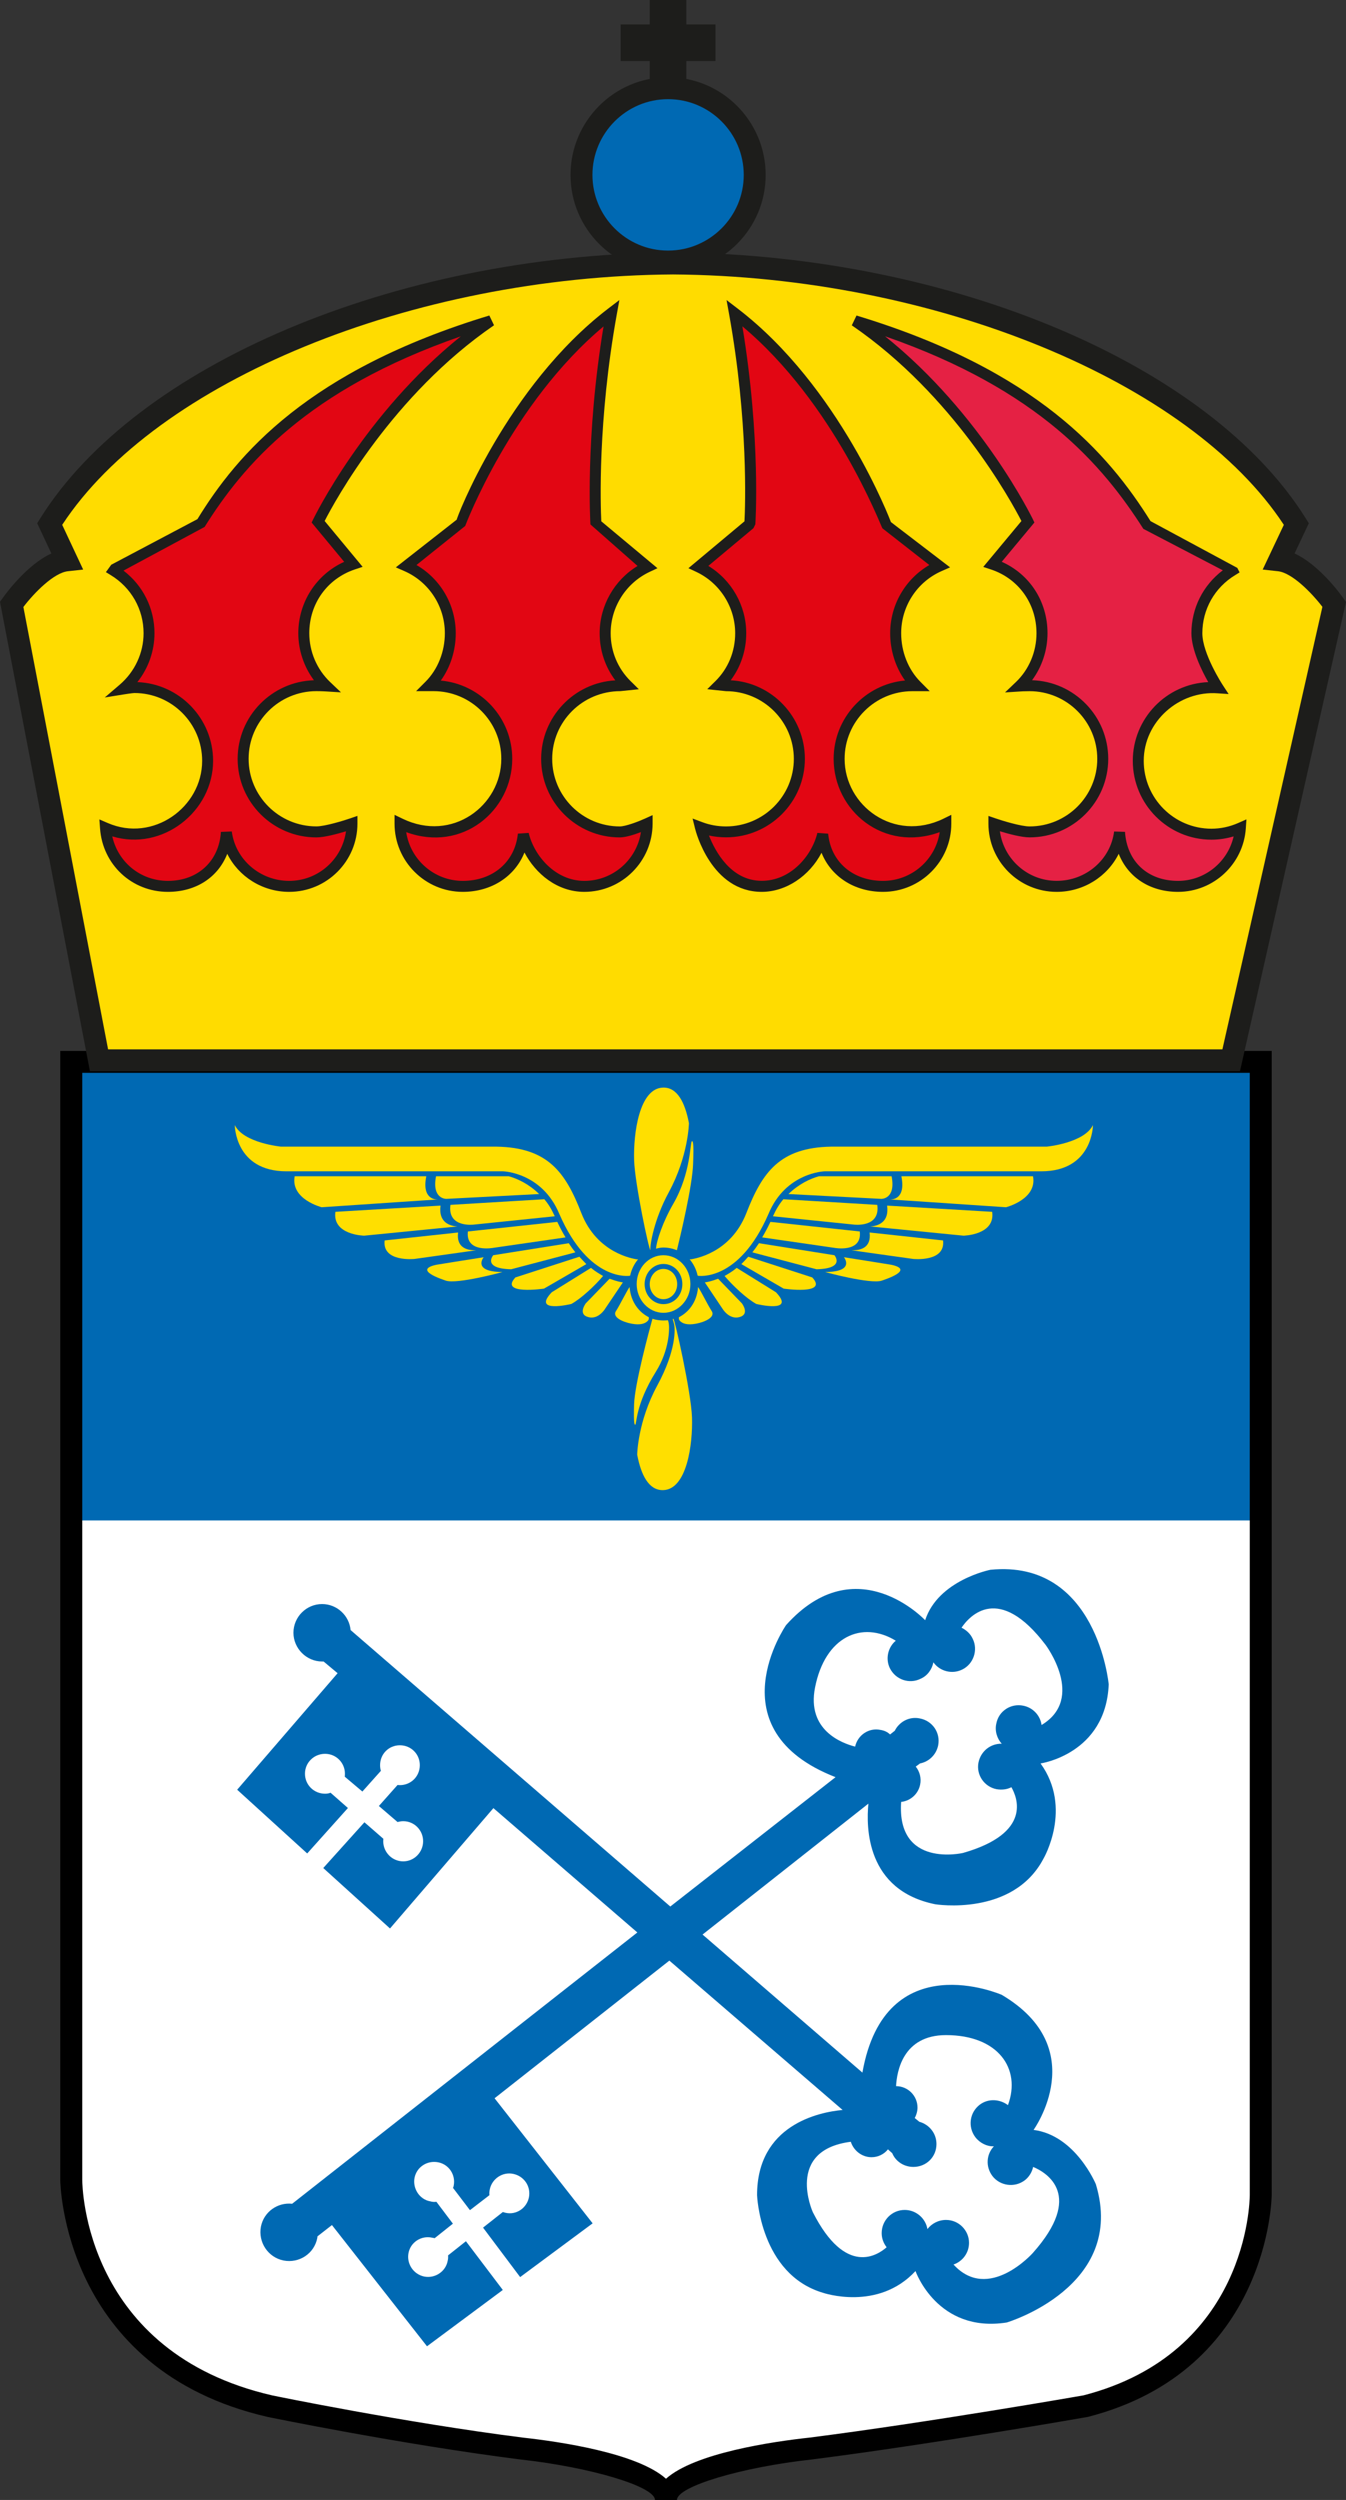 <?xml version="1.0" encoding="utf-8"?>
<!-- Generator: Adobe Illustrator 18.1.0, SVG Export Plug-In . SVG Version: 6.00 Build 0)  -->
<!DOCTYPE svg PUBLIC "-//W3C//DTD SVG 1.1//EN" "http://www.w3.org/Graphics/SVG/1.1/DTD/svg11.dtd">
<svg version="1.1" xmlns="http://www.w3.org/2000/svg" xmlns:xlink="http://www.w3.org/1999/xlink" x="0px" y="0px"
	 width="36.787px" height="68.32px" viewBox="0 0 36.787 68.32" enable-background="new 0 0 36.787 68.32" xml:space="preserve">
<rect x="0" y="0" width="36.787" height="68.32" fill="#333333" stroke="none"/>
<g id="Forsvarsmakten">
</g>
<g id="Ubatsflottiljen">
	<g>
		<g>
			<g>
				<path fill-rule="evenodd" clip-rule="evenodd" fill="#FFFFFF" d="M34.457,59.57V41.55V29.02H1.948V41.55v18.02
					c0,0-0.01,4.941,5.436,6.188c0,0,3.576,0.738,6.863,1.156c0,0,3.955,0.434,3.955,1.406c0-0.973,3.96-1.406,3.96-1.406
					c3.285-0.418,7.504-1.156,7.504-1.156C34.496,64.785,34.457,59.57,34.457,59.57z"/>
			</g>
			<g>
				<rect x="1.948" y="29.02" fill-rule="evenodd" clip-rule="evenodd" fill="#0069B3" width="32.509" height="12.531"/>
			</g>
			<g>
				<path d="M18.501,68.32h-0.6c0-0.368-1.758-0.896-3.688-1.108c-3.266-0.415-6.855-1.153-6.891-1.16
					c-5.62-1.286-5.675-6.431-5.675-6.482V28.72h33.109v31.27c0,0.048-0.058,4.778-5.016,6.058c-0.065,0.013-4.287,0.75-7.541,1.164
					C20.262,67.423,18.501,67.952,18.501,68.32L18.501,68.32z M2.248,29.319v30.25c0.001,0.192,0.065,4.72,5.203,5.896
					c0.029,0.006,3.597,0.739,6.834,1.15c1.019,0.112,3.134,0.423,3.917,1.125c0.784-0.702,2.904-1.014,3.928-1.125
					c3.235-0.412,7.442-1.146,7.484-1.154c4.478-1.156,4.542-5.297,4.543-5.472v-30.67H2.248L2.248,29.319z"/>
			</g>
			<g>
				<g>
					<g>
						<path fill="#FFDF00" d="M18.132,34.303c-0.403,0-0.731,0.349-0.731,0.789c0,0.431,0.328,0.785,0.731,0.785
							c0.403,0,0.737-0.354,0.737-0.785C18.869,34.652,18.535,34.303,18.132,34.303z M18.132,35.64
							c-0.284,0-0.514-0.245-0.514-0.548c0-0.303,0.23-0.55,0.514-0.55c0.29,0,0.517,0.243,0.517,0.55
							C18.649,35.4,18.422,35.64,18.132,35.64z"/>
					</g>
					<g>
						<path fill="#FFDF00" d="M18.132,34.677c-0.206,0-0.374,0.186-0.374,0.416c0,0.228,0.168,0.412,0.374,0.412
							c0.211,0,0.376-0.181,0.376-0.412C18.508,34.86,18.342,34.677,18.132,34.677z"/>
					</g>
				</g>
				<g>
					<g>
						<path fill="#FFDF00" d="M13.904,32.145h-1.987c-0.122,0.63,0.282,0.618,0.282,0.618l2.537-0.132
							C14.452,32.354,14.138,32.209,13.904,32.145z"/>
					</g>
					<g>
						<path fill="#FFDF00" d="M12.311,32.927c-0.089,0.637,0.644,0.539,0.644,0.539l2.207-0.227
							c-0.087-0.192-0.172-0.333-0.285-0.466L12.311,32.927z"/>
					</g>
					<g>
						<path fill="#FFDF00" d="M12.788,33.654c-0.071,0.594,0.698,0.447,0.698,0.447l1.971-0.285
							c-0.081-0.133-0.148-0.261-0.226-0.424L12.788,33.654z"/>
					</g>
					<g>
						<path fill="#FFDF00" d="M13.481,34.303c0,0-0.313,0.365,0.489,0.384l1.755-0.462c-0.061-0.078-0.121-0.159-0.181-0.25
							L13.481,34.303z"/>
					</g>
					<g>
						<path fill="#FFDF00" d="M14.086,34.91c-0.451,0.487,0.782,0.306,0.782,0.306l1.157-0.67c-0.047-0.047-0.142-0.148-0.19-0.202
							L14.086,34.91z"/>
					</g>
					<g>
						<path fill="#FFDF00" d="M15.08,35.315c-0.559,0.588,0.535,0.32,0.535,0.32c0.271-0.148,0.646-0.501,0.868-0.765
							c-0.1-0.056-0.223-0.13-0.331-0.221L15.08,35.315z"/>
					</g>
					<g>
						<path fill="#FFDF00" d="M16.009,35.619c0,0-0.223,0.297,0.065,0.374c0.281,0.081,0.463-0.225,0.463-0.225l0.487-0.723
							c-0.062-0.007-0.155-0.024-0.364-0.099L16.009,35.619z"/>
					</g>
				</g>
				<g>
					<g>
						<path fill="#FFDF00" d="M11.937,32.777c0,0-0.411,0.021-0.289-0.616l0.002-0.016H8.054c-0.118,0.63,0.738,0.847,0.738,0.847
							l3.168-0.213C11.952,32.777,11.937,32.777,11.937,32.777z"/>
					</g>
					<g>
						<path fill="#FFDF00" d="M12.504,33.517c-0.21-0.011-0.527-0.11-0.463-0.57l0,0l-2.874,0.17
							c-0.09,0.636,0.786,0.652,0.786,0.652S12.452,33.522,12.504,33.517z"/>
					</g>
					<g>
						<path fill="#FFDF00" d="M12.978,34.167c-0.223,0-0.506-0.075-0.459-0.48l0-0.005l-2.006,0.217
							c-0.074,0.6,0.816,0.506,0.816,0.506l1.679-0.236C13.006,34.167,12.98,34.167,12.978,34.167z"/>
					</g>
					<g>
						<path fill="#FFDF00" d="M13.219,34.358c-0.336,0.051-1.292,0.206-1.292,0.206c-0.658,0.141,0.177,0.404,0.258,0.434
							c0.313,0.103,1.546-0.234,1.546-0.234c-0.019-0.004-0.073-0.001-0.095-0.004C12.959,34.726,13.19,34.397,13.219,34.358z"/>
					</g>
				</g>
				<g>
					<path fill="#FFDF00" d="M17.394,34.414c-0.072-0.016-1.074-0.153-1.506-1.264c-0.432-1.111-0.911-1.79-2.314-1.814
						c-0.06,0-5.894,0-5.894,0s-1.023-0.098-1.263-0.589c0,0,0,1.263,1.413,1.263h5.922c0,0,1.061,0.029,1.534,1.163
						c0.814,1.878,1.928,1.692,1.928,1.692s0.003-0.002,0.009-0.008c0.036-0.167,0.112-0.319,0.216-0.442
						C17.421,34.416,17.405,34.415,17.394,34.414z"/>
				</g>
				<g>
					<path fill="#FFDF00" d="M17.207,35.172c-0.071,0.095-0.27,0.499-0.367,0.649c-0.125,0.171,0.177,0.308,0.42,0.353
						c0.238,0.045,0.375,0,0.448-0.081c0.024-0.025,0.029-0.061,0.023-0.096C17.479,35.869,17.24,35.599,17.207,35.172z"/>
				</g>
				<g>
					<g>
						<path fill="#FFDF00" d="M22.383,32.145h1.985c0.122,0.63-0.281,0.618-0.281,0.618l-2.538-0.132
							C21.835,32.354,22.148,32.209,22.383,32.145z"/>
					</g>
					<g>
						<path fill="#FFDF00" d="M23.976,32.927c0.089,0.637-0.644,0.539-0.644,0.539l-2.207-0.227
							c0.087-0.192,0.173-0.333,0.285-0.466L23.976,32.927z"/>
					</g>
					<g>
						<path fill="#FFDF00" d="M23.498,33.654c0.071,0.594-0.698,0.447-0.698,0.447l-1.969-0.285
							c0.078-0.133,0.147-0.261,0.225-0.424L23.498,33.654z"/>
					</g>
					<g>
						<path fill="#FFDF00" d="M22.805,34.303c0,0,0.313,0.365-0.488,0.384l-1.755-0.462c0.061-0.078,0.12-0.159,0.181-0.25
							L22.805,34.303z"/>
					</g>
					<g>
						<path fill="#FFDF00" d="M22.199,34.91c0.452,0.487-0.781,0.306-0.781,0.306l-1.156-0.67c0.047-0.047,0.143-0.148,0.188-0.202
							L22.199,34.91z"/>
					</g>
					<g>
						<path fill="#FFDF00" d="M21.207,35.315c0.559,0.588-0.537,0.32-0.537,0.32c-0.269-0.148-0.644-0.501-0.867-0.765
							c0.1-0.056,0.225-0.13,0.331-0.221L21.207,35.315z"/>
					</g>
					<g>
						<path fill="#FFDF00" d="M20.277,35.619c0,0,0.224,0.297-0.064,0.374c-0.283,0.081-0.465-0.225-0.465-0.225l-0.485-0.723
							c0.061-0.007,0.155-0.024,0.364-0.099L20.277,35.619z"/>
					</g>
				</g>
				<g>
					<g>
						<path fill="#FFDF00" d="M24.35,32.777c0,0,0.411,0.021,0.288-0.616l-0.001-0.016h3.596c0.119,0.63-0.738,0.847-0.738,0.847
							l-3.168-0.213C24.335,32.777,24.35,32.777,24.35,32.777z"/>
					</g>
					<g>
						<path fill="#FFDF00" d="M23.781,33.517c0.211-0.011,0.528-0.11,0.464-0.57l0,0l2.872,0.17c0.09,0.636-0.784,0.652-0.784,0.652
							S23.834,33.522,23.781,33.517z"/>
					</g>
					<g>
						<path fill="#FFDF00" d="M23.308,34.167c0.224,0,0.507-0.075,0.459-0.48l0.001-0.005l2.006,0.217
							c0.073,0.6-0.816,0.506-0.816,0.506l-1.68-0.236C23.278,34.167,23.306,34.167,23.308,34.167z"/>
					</g>
					<g>
						<path fill="#FFDF00" d="M23.066,34.358c0.337,0.051,1.292,0.206,1.292,0.206c0.657,0.141-0.177,0.404-0.258,0.434
							c-0.313,0.103-1.546-0.234-1.546-0.234c0.02-0.004,0.07-0.001,0.095-0.004C23.326,34.726,23.094,34.397,23.066,34.358z"/>
					</g>
				</g>
				<g>
					<path fill="#FFDF00" d="M18.892,34.414c0.073-0.016,1.075-0.153,1.507-1.264c0.433-1.111,0.91-1.79,2.315-1.814
						c0.059,0,5.893,0,5.893,0s1.022-0.098,1.264-0.589c0,0,0,1.263-1.412,1.263h-5.923c0,0-1.062,0.029-1.532,1.163
						c-0.816,1.878-1.929,1.692-1.929,1.692s-0.004-0.002-0.009-0.008c-0.037-0.167-0.113-0.319-0.217-0.442
						C18.865,34.416,18.88,34.415,18.892,34.414z"/>
				</g>
				<g>
					<path fill="#FFDF00" d="M19.079,35.172c0.071,0.095,0.269,0.499,0.367,0.649c0.123,0.171-0.178,0.308-0.42,0.353
						c-0.238,0.045-0.375,0-0.448-0.081c-0.024-0.025-0.029-0.061-0.023-0.096C18.808,35.869,19.046,35.599,19.079,35.172z"/>
				</g>
				<g>
					<path fill="#FFDF00" d="M18.5,34.167c0.09-0.366,0.427-1.773,0.443-2.364c0.004-0.159,0.029-0.624-0.029-0.618
						c-0.06,0.005-0.015,0.851-0.515,1.717c-0.284,0.492-0.456,1.007-0.469,1.224c0.067-0.024,0.155-0.033,0.201-0.033
						C18.261,34.093,18.386,34.12,18.5,34.167z"/>
				</g>
				<g>
					<path fill="#FFDF00" d="M18.28,32.58c0.536-0.989,0.549-1.886,0.549-1.886l-0.004-0.021c-0.103-0.53-0.309-0.962-0.703-0.951
						c-0.649,0.016-0.814,1.246-0.791,1.987c0.02,0.639,0.409,2.474,0.445,2.453C17.76,34.037,17.869,33.336,18.28,32.58z"/>
				</g>
				<g>
					<path fill="#FFDF00" d="M17.832,36.04c-0.081,0.291-0.486,1.783-0.502,2.338c-0.004,0.145-0.017,0.562,0.029,0.558
						c0.046-0.003,0-0.54,0.566-1.448c0.378-0.604,0.367-1.181,0.358-1.272c-0.008-0.09-0.018-0.102-0.027-0.135
						c-0.032,0.003-0.099,0.006-0.132,0.006C18.022,36.085,17.924,36.07,17.832,36.04z"/>
				</g>
				<g>
					<path fill="#FFDF00" d="M18.404,36.04c-0.036,0,0,0.054,0.021,0.152c0.022,0.102,0.075,0.684-0.462,1.673
						c-0.536,0.988-0.548,1.886-0.548,1.886l0.003,0.02c0.103,0.53,0.309,0.961,0.705,0.952c0.648-0.016,0.813-1.245,0.79-1.985
						C18.891,38.048,18.439,36.039,18.404,36.04z"/>
				</g>
			</g>
			<g>
				<g>
					<g>
						<polygon fill="#1D1D1B" points="18.758,2.818 17.758,2.818 17.758,0 18.758,0 18.758,2.818 						"/>
					</g>
					<g>
						<polygon fill="#1D1D1B" points="19.555,1.668 16.963,1.668 16.963,0.668 19.555,0.668 19.555,1.668 						"/>
					</g>
				</g>
				<g>
					<path fill="#0069B3" d="M15.893,4.781c0-1.309,1.061-2.371,2.365-2.371c1.308,0,2.369,1.062,2.369,2.371
						s-1.061,2.367-2.369,2.367C16.954,7.148,15.893,6.09,15.893,4.781L15.893,4.781z"/>
					<path fill="#1D1D1B" d="M18.258,7.448c-1.47,0-2.665-1.196-2.665-2.667c0-1.473,1.195-2.671,2.665-2.671
						c1.471,0,2.668,1.198,2.668,2.671C20.927,6.252,19.729,7.448,18.258,7.448L18.258,7.448z M18.258,2.71
						c-1.139,0-2.066,0.929-2.066,2.071c0,1.14,0.927,2.067,2.066,2.067c1.141,0,2.069-0.928,2.069-2.067
						C20.327,3.639,19.399,2.71,18.258,2.71L18.258,2.71z"/>
				</g>
			</g>
			<g>
				<g>
					<path fill-rule="evenodd" clip-rule="evenodd" fill="#FFDC00" d="M36.465,16.516l-2.816,12.461H18.325h-0.291H2.706
						L0.319,16.516c0,0,0.793-1.125,1.504-1.203L1.358,14.32c2.617-4.184,9.775-7.07,17.035-7.121c-0.047,0-0.098,0-0.144,0h0.287
						c-0.049,0-0.096,0-0.143,0c7.255,0.051,14.419,2.937,17.037,7.121l-0.469,0.992C35.67,15.391,36.465,16.516,36.465,16.516z"/>
					<path fill="#1D1D1B" d="M33.889,29.276H2.458L0,16.447l0.074-0.104c0.075-0.106,0.658-0.911,1.33-1.217L1.017,14.3l0.086-0.139
						C3.729,9.965,10.765,6.99,18.249,6.9V6.899L18.536,6.9c7.485,0.089,14.523,3.064,17.148,7.261l0.087,0.139l-0.39,0.826
						c0.671,0.306,1.254,1.11,1.329,1.216l0.077,0.109L33.889,29.276L33.889,29.276z M2.954,28.677h30.455l2.733-12.093
						c-0.301-0.392-0.832-0.931-1.214-0.973l-0.418-0.046l0.578-1.222c-2.573-3.924-9.552-6.793-16.695-6.843
						C11.251,7.549,4.272,10.418,1.7,14.343l0.573,1.222l-0.417,0.046c-0.384,0.042-0.918,0.585-1.217,0.977L2.954,28.677
						L2.954,28.677z"/>
				</g>
				<g>
					<path fill-rule="evenodd" clip-rule="evenodd" fill="#E52144" d="M31.109,20.793c0-1.102,0.898-2.004,2-2.004
						c0.061,0,0.121,0.004,0.18,0.008c0,0-0.578-0.883-0.578-1.492c0-0.731,0.389-1.363,0.973-1.719l-0.01-0.02l-2.355-1.246
						c-1.371-2.191-3.478-4.199-7.953-5.555c3.125,2.137,4.729,5.492,4.729,5.492l-0.965,1.16c0.799,0.266,1.35,1,1.35,1.887
						c0,0.566-0.232,1.082-0.609,1.441c0,0,0.123-0.008,0.27-0.008c1.108,0,2,0.891,2,2c0,1.105-0.892,1.996-2,1.996
						c-0.314,0-0.975-0.227-0.975-0.227c0,0.949,0.77,1.715,1.715,1.715c0.875,0,1.613-0.637,1.719-1.48
						c0.057,0.883,0.693,1.48,1.6,1.48c0.906,0,1.643-0.699,1.703-1.594c-0.24,0.105-0.508,0.168-0.791,0.168
						C32.008,22.797,31.109,21.898,31.109,20.793z"/>
					<path fill="#1D1D1B" d="M32.197,24.373c-0.771,0-1.37-0.4-1.622-1.04c-0.307,0.62-0.957,1.04-1.696,1.04
						c-1.028,0-1.865-0.836-1.865-1.865v-0.21l0.199,0.068c0.177,0.061,0.688,0.219,0.926,0.219c1.021,0,1.85-0.828,1.85-1.846
						c0-1.02-0.829-1.85-1.85-1.85c-0.141,0-0.258,0.007-0.26,0.008l-0.411,0.026l0.298-0.284c0.357-0.341,0.562-0.827,0.562-1.333
						c0-0.808-0.489-1.493-1.246-1.744l-0.209-0.069l1.043-1.254c-0.274-0.534-1.856-3.448-4.636-5.348l0.129-0.268
						c4.944,1.498,6.892,3.79,8.036,5.619l2.372,1.278l0.062,0.123l-0.118,0.072c-0.565,0.343-0.9,0.938-0.9,1.591
						c0,0.558,0.548,1.401,0.554,1.41l0.164,0.251l-0.3-0.02c-1.049-0.078-2.02,0.766-2.02,1.846c0,1.023,0.829,1.854,1.85,1.854
						c0.25,0,0.496-0.052,0.73-0.155l0.227-0.1l-0.017,0.247C33.984,23.611,33.17,24.373,32.197,24.373L32.197,24.373z
						 M30.449,22.724l0.298,0.009c0.053,0.814,0.622,1.34,1.45,1.34c0.734,0,1.361-0.518,1.519-1.216
						c-0.197,0.059-0.4,0.09-0.606,0.09c-1.185,0-2.15-0.966-2.15-2.154c0-1.158,0.917-2.105,2.062-2.152
						c-0.179-0.316-0.46-0.886-0.46-1.336c0-0.683,0.317-1.311,0.858-1.72l-2.171-1.132c-1.101-1.724-2.845-3.799-7.059-5.263
						c2.642,2.119,4.024,4.972,4.04,5.003l0.041,0.086l-0.893,1.074c0.767,0.341,1.251,1.085,1.251,1.951
						c0,0.467-0.151,0.919-0.422,1.285c1.154,0.036,2.082,0.986,2.082,2.149c0,1.184-0.965,2.146-2.15,2.146
						c-0.221,0-0.581-0.097-0.811-0.167c0.103,0.764,0.759,1.355,1.551,1.355C29.678,24.073,30.352,23.493,30.449,22.724
						L30.449,22.724z"/>
				</g>
				<g>
					<path fill-rule="evenodd" clip-rule="evenodd" fill="#E20613" d="M9.655,15.418l-0.961-1.16c0,0,1.604-3.355,4.723-5.492
						c-4.473,1.355-6.58,3.363-7.951,5.555L3.11,15.566l-0.012,0.02c0.586,0.355,0.975,0.988,0.975,1.719
						c0,0.609-0.273,1.152-0.707,1.523c0,0,0.248-0.039,0.307-0.039c1.104,0,2.002,0.902,2.002,2.004
						c0,1.106-0.898,2.004-2.002,2.004c-0.283,0-0.545-0.062-0.789-0.168c0.064,0.895,0.797,1.594,1.705,1.594
						c0.904,0,1.545-0.598,1.598-1.48c0.109,0.844,0.848,1.48,1.717,1.48c0.947,0,1.717-0.766,1.717-1.715
						c0,0-0.662,0.227-0.973,0.227c-1.105,0-2.002-0.891-2.002-1.996c0-1.109,0.897-2,2.002-2c0.145,0,0.271,0.008,0.271,0.008
						c-0.377-0.359-0.615-0.875-0.615-1.441C8.303,16.418,8.86,15.684,9.655,15.418z"/>
					<path fill="#1D1D1B" d="M7.903,24.373c-0.735,0-1.384-0.42-1.692-1.039c-0.251,0.639-0.849,1.039-1.623,1.039
						c-0.986,0-1.784-0.745-1.854-1.733l-0.018-0.247l0.227,0.098c1.238,0.538,2.582-0.427,2.582-1.698
						c0-1.022-0.831-1.854-1.852-1.854c-0.056,0.001-0.283,0.037-0.283,0.037l-0.527,0.085l0.406-0.347
						c0.416-0.356,0.655-0.87,0.655-1.41c0-0.653-0.337-1.248-0.902-1.59l-0.128-0.078l0.147-0.203l2.355-1.246
						c1.087-1.776,3.035-4.067,7.978-5.565l0.128,0.267c-2.774,1.901-4.356,4.815-4.629,5.349l1.038,1.253L9.702,15.56
						c-0.759,0.254-1.249,0.938-1.249,1.745c0,0.502,0.207,0.988,0.569,1.333l0.297,0.283l-0.41-0.025
						c-0.001,0-0.123-0.008-0.262-0.008c-1.021,0-1.852,0.83-1.852,1.85c0,1.018,0.831,1.846,1.852,1.846
						c0.234,0,0.747-0.158,0.924-0.219l0.198-0.068v0.21C9.77,23.536,8.932,24.373,7.903,24.373L7.903,24.373z M6.335,22.723
						c0.1,0.769,0.774,1.35,1.568,1.35c0.793,0,1.45-0.591,1.553-1.355c-0.229,0.069-0.59,0.167-0.809,0.167
						c-1.187,0-2.152-0.962-2.152-2.146c0-1.163,0.929-2.113,2.085-2.149c-0.274-0.368-0.427-0.82-0.427-1.285
						c0-0.85,0.496-1.609,1.254-1.951l-0.89-1.074l0.042-0.086c0.015-0.031,1.398-2.884,4.036-5.003
						C8.38,10.653,6.64,12.726,5.592,14.4l-2.217,1.194c0.535,0.409,0.847,1.033,0.847,1.711c0,0.488-0.167,0.957-0.468,1.336
						c1.148,0.043,2.07,0.992,2.07,2.152c0,1.39-1.391,2.479-2.756,2.063c0.158,0.708,0.775,1.217,1.521,1.217
						c0.818,0,1.4-0.539,1.448-1.339L6.335,22.723L6.335,22.723z"/>
				</g>
				<g>
					<path fill-rule="evenodd" clip-rule="evenodd" fill="#E20613" d="M17.692,15.492l-1.404-1.172c0,0-0.166-2.492,0.424-5.766
						c-2.785,2.133-4.137,5.766-4.137,5.766l-1.467,1.149c0.707,0.309,1.199,1.016,1.199,1.836c0,0.555-0.211,1.07-0.574,1.434
						c0.041,0,0.076,0,0.115,0c1.107,0,2.002,0.891,2.002,2c0,1.105-0.895,1.996-2.002,1.996c-0.312,0-0.648-0.098-0.914-0.227
						c0,0.949,0.77,1.715,1.715,1.715c0.891,0,1.568-0.574,1.654-1.426l0,0c0.18,0.75,0.854,1.426,1.666,1.426
						c0.945,0,1.715-0.766,1.715-1.715c0,0-0.498,0.227-0.746,0.227c-1.104,0-1.998-0.891-1.998-1.996c0-1.109,0.894-2,1.998-2
						l0.189-0.02c-0.363-0.359-0.588-0.859-0.588-1.414C16.54,16.504,17.008,15.812,17.692,15.492z"/>
					<path fill="#1D1D1B" d="M15.969,24.373c-0.742,0-1.332-0.497-1.635-1.075c-0.261,0.651-0.898,1.075-1.686,1.075
						c-1.028,0-1.865-0.836-1.865-1.865v-0.24L11,22.373c1.356,0.658,2.701-0.355,2.701-1.635c0-1.02-0.831-1.85-1.852-1.85h-0.477
						l0.256-0.256c0.337-0.337,0.53-0.821,0.53-1.328c0-0.738-0.436-1.404-1.109-1.698l-0.231-0.101l1.665-1.304l0,0
						c-0.023,0,1.362-3.641,4.138-5.767L16.928,8.2l-0.069,0.381c-0.528,2.931-0.445,5.258-0.425,5.666l1.535,1.281l-0.213,0.1
						c-0.647,0.304-1.066,0.961-1.066,1.677c0,0.497,0.193,0.961,0.544,1.308l0.226,0.223l-0.505,0.052
						c-1.034,0-1.863,0.831-1.863,1.851c0,1.018,0.829,1.846,1.848,1.846c0.157,0,0.503-0.131,0.684-0.213l0.212-0.096v0.233
						C17.834,23.536,16.998,24.373,15.969,24.373L15.969,24.373z M14.449,22.762c0.152,0.636,0.737,1.311,1.52,1.311
						c0.784,0,1.436-0.58,1.548-1.333c-0.177,0.067-0.416,0.145-0.579,0.145c-1.185,0-2.148-0.962-2.148-2.146
						c0-1.145,0.899-2.084,2.027-2.146c-0.278-0.368-0.428-0.815-0.428-1.287c0-0.754,0.4-1.453,1.036-1.839l-1.288-1.135
						c-0.001-0.024-0.147-2.348,0.358-5.411c-2.513,2.104-3.768,5.418-3.781,5.453l-1.332,1.067
						c0.659,0.381,1.074,1.089,1.074,1.865c0,0.472-0.146,0.928-0.409,1.293C13.142,18.699,14,19.62,14,20.738
						c0,1.416-1.364,2.566-2.898,2.003c0.113,0.753,0.764,1.332,1.547,1.332c0.822,0,1.427-0.519,1.505-1.291L14.449,22.762
						L14.449,22.762z"/>
				</g>
				<g>
					<path fill-rule="evenodd" clip-rule="evenodd" fill="#E20613" d="M22.934,20.738c0-1.109,0.892-2,2-2c0.039,0,0.076,0,0.115,0
						c-0.361-0.363-0.57-0.879-0.57-1.434c0-0.82,0.494-1.527,1.197-1.836l-1.467-1.149c0,0-1.352-3.633-4.135-5.766
						c0.59,3.274,0.42,5.766,0.42,5.766l-1.402,1.172c0.683,0.32,1.152,1.012,1.152,1.813c0,0.555-0.221,1.055-0.584,1.414
						l0.184,0.02c1.107,0,2.004,0.891,2.004,2c0,1.105-0.896,1.996-2.004,1.996c-0.248,0-0.482-0.043-0.701-0.125
						c0,0,0.398,1.613,1.675,1.613c0.807,0,1.486-0.676,1.666-1.426l0,0c0.08,0.852,0.76,1.426,1.649,1.426
						c0.947,0,1.717-0.766,1.717-1.715c-0.266,0.129-0.602,0.227-0.916,0.227C23.826,22.734,22.934,21.844,22.934,20.738z"/>
					<path fill="#1D1D1B" d="M24.133,24.373c-0.786,0-1.421-0.42-1.68-1.068c-0.33,0.633-0.968,1.068-1.635,1.068
						c-1.379,0-1.804-1.657-1.821-1.727l-0.068-0.277l0.267,0.1c0.203,0.077,0.421,0.116,0.647,0.116
						c1.022,0,1.853-0.828,1.853-1.846c0-1.02-0.831-1.85-1.853-1.85l-0.514-0.054l0.225-0.222c0.348-0.344,0.539-0.809,0.539-1.308
						c0-0.715-0.418-1.373-1.065-1.677l-0.213-0.1l1.532-1.281c0.021-0.408,0.107-2.735-0.421-5.666L19.857,8.2l0.308,0.236
						c2.786,2.134,4.171,5.796,4.185,5.832l1.616,1.237l-0.229,0.101c-0.673,0.295-1.107,0.962-1.107,1.699
						c0,0.507,0.191,0.991,0.526,1.328l0.254,0.256h-0.476c-1.021,0-1.85,0.83-1.85,1.85c0,1.281,1.35,2.29,2.7,1.635L26,22.268
						v0.24C26,23.536,25.162,24.373,24.133,24.373L24.133,24.373z M22.339,22.762l0.295,0.021c0.072,0.771,0.675,1.29,1.499,1.29
						c0.784,0,1.437-0.579,1.55-1.332c-1.534,0.559-2.899-0.586-2.899-2.003c0-1.118,0.858-2.04,1.951-2.141
						c-0.261-0.365-0.406-0.821-0.406-1.293c0-0.773,0.413-1.481,1.07-1.863l-1.282-1.003c-0.059-0.098-1.315-3.414-3.827-5.519
						c0.506,3.063,0.357,5.387,0.354,5.411l-0.053,0.105l-1.232,1.03c0.636,0.386,1.036,1.085,1.036,1.839
						c0,0.474-0.149,0.921-0.425,1.287c1.122,0.057,2.028,0.998,2.028,2.146c0,1.184-0.967,2.146-2.154,2.146
						c-0.159,0-0.315-0.017-0.468-0.05c0.169,0.43,0.599,1.238,1.442,1.238C21.601,24.073,22.186,23.397,22.339,22.762
						L22.339,22.762z"/>
				</g>
			</g>
		</g>
		<g>
			<path fill="#0069B3" d="M28.248,58.207c0,0,1.604-2.227-0.869-3.691c0,0-3.186-1.398-3.809,2.125l-4.369-3.773l4.533-3.578
				c-0.064,0.652-0.059,2.367,1.824,2.75c0,0,2.127,0.348,2.963-1.25c0,0,0.803-1.375-0.082-2.598c0,0,1.783-0.254,1.863-2.16
				c0,0-0.315-3.422-3.232-3.133c0,0-1.428,0.281-1.785,1.379c0,0-1.881-2.008-3.801,0.133c0,0-1.98,2.859,1.352,4.156l-4.516,3.535
				l-8.738-7.555c-0.035-0.391-0.369-0.711-0.779-0.711c-0.43,0-0.783,0.352-0.783,0.785c0,0.426,0.354,0.785,0.783,0.785
				c0.016,0,0.029,0,0.041,0l0.383,0.32L6.482,48.91l1.914,1.742l1.113-1.242l-0.475-0.418c-0.045,0.02-0.098,0.027-0.15,0.027
				c-0.305,0-0.549-0.242-0.549-0.547c0-0.301,0.244-0.543,0.549-0.543c0.301,0,0.543,0.242,0.543,0.543
				c0,0.031-0.002,0.059-0.004,0.082l0.481,0.406l0.506-0.566c-0.016-0.047-0.022-0.105-0.022-0.156c0-0.305,0.24-0.543,0.541-0.543
				c0.301,0,0.545,0.238,0.545,0.543c0,0.309-0.244,0.547-0.545,0.547c-0.024,0-0.043-0.004-0.064-0.004l-0.51,0.574l0.51,0.438
				c0.047-0.012,0.098-0.023,0.156-0.023c0.301,0,0.543,0.246,0.543,0.547c0,0.301-0.242,0.551-0.543,0.551
				c-0.305,0-0.547-0.25-0.547-0.551c0-0.019,0.002-0.043,0.004-0.066L9.96,49.8l-1.125,1.25l1.824,1.652l2.826-3.289l3.934,3.398
				l-9.434,7.414c-0.398-0.043-0.773,0.219-0.854,0.625c-0.08,0.426,0.193,0.84,0.619,0.926c0.426,0.082,0.84-0.188,0.922-0.617
				c0.002-0.016,0.002-0.02,0.004-0.043l0.396-0.309l2.598,3.313l2.072-1.539l-1.008-1.332l-0.488,0.387
				c0.004,0.047,0.002,0.102-0.012,0.156c-0.055,0.285-0.344,0.48-0.639,0.422c-0.293-0.059-0.488-0.348-0.43-0.645
				c0.057-0.293,0.346-0.48,0.639-0.418c0.029,0.004,0.051,0.008,0.074,0.016l0.5-0.398l-0.451-0.598
				c-0.059,0.008-0.113,0.004-0.166-0.012c-0.299-0.051-0.486-0.355-0.432-0.641c0.059-0.301,0.35-0.484,0.646-0.426
				c0.291,0.055,0.482,0.34,0.426,0.633c-0.004,0.027-0.008,0.043-0.02,0.066l0.463,0.609l0.533-0.41
				c-0.006-0.043-0.002-0.109,0.01-0.16c0.057-0.285,0.346-0.484,0.639-0.422c0.299,0.062,0.488,0.344,0.43,0.641
				c-0.059,0.293-0.344,0.492-0.643,0.422c-0.023-0.004-0.047-0.016-0.07-0.02l-0.541,0.426l1.014,1.352l1.981-1.469l-2.68-3.418
				l4.777-3.762l4.735,4.082c-0.654,0.059-2.338,0.41-2.338,2.328c0,0,0.078,2.156,1.801,2.668c0,0,1.5,0.516,2.529-0.594
				c0,0,0.596,1.703,2.494,1.406c0,0,3.281-0.977,2.436-3.777C29.953,59.695,29.398,58.355,28.248,58.207z"/>
		</g>
		<g>
			<path fill="#FFFFFF" d="M28.228,61.57c0,0-1.211,1.363-2.168,0.316c0.248-0.086,0.424-0.316,0.424-0.594
				c0-0.34-0.281-0.625-0.627-0.625c-0.213,0-0.396,0.102-0.51,0.25c-0.049-0.293-0.309-0.523-0.621-0.523
				c-0.346,0-0.629,0.281-0.629,0.633c0,0.148,0.051,0.277,0.135,0.387c-0.24,0.211-1.117,0.813-2.016-0.957
				c0,0-0.773-1.695,1.037-1.926c0.076,0.238,0.299,0.422,0.566,0.422c0.18,0,0.344-0.082,0.449-0.215l0.117,0.105
				c0.092,0.223,0.318,0.375,0.578,0.375c0.352,0,0.631-0.27,0.631-0.625c0-0.297-0.201-0.535-0.469-0.609l-0.125-0.102
				c0.047-0.086,0.076-0.191,0.076-0.285c0-0.324-0.264-0.586-0.586-0.586c0.021-0.395,0.182-1.395,1.365-1.395
				c1.42,0,2.061,0.91,1.693,1.914c-0.223-0.168-0.539-0.188-0.771-0.012c-0.277,0.211-0.332,0.605-0.121,0.887
				c0.123,0.16,0.318,0.258,0.508,0.25c-0.207,0.215-0.232,0.555-0.043,0.809c0.207,0.273,0.604,0.328,0.879,0.125
				c0.127-0.094,0.205-0.23,0.236-0.371C28.619,59.378,29.629,59.996,28.228,61.57z"/>
		</g>
		<g>
			<path fill="#FFFFFF" d="M28.578,44.953c0,0,1.098,1.461-0.111,2.188c-0.037-0.258-0.23-0.473-0.5-0.527
				c-0.34-0.07-0.674,0.145-0.738,0.492c-0.045,0.199,0.022,0.41,0.15,0.547c-0.297-0.008-0.572,0.195-0.637,0.516
				c-0.064,0.332,0.154,0.66,0.496,0.727c0.143,0.023,0.285,0.008,0.404-0.055c0.156,0.273,0.576,1.254-1.322,1.797
				c0,0-1.818,0.426-1.691-1.395c0.25-0.027,0.465-0.211,0.518-0.469c0.039-0.18-0.012-0.363-0.119-0.496l0.117-0.086
				c0.24-0.047,0.443-0.234,0.496-0.496c0.066-0.344-0.156-0.668-0.5-0.734c-0.285-0.062-0.565,0.09-0.686,0.336l-0.129,0.102
				c-0.072-0.07-0.16-0.109-0.264-0.125c-0.318-0.066-0.623,0.145-0.691,0.457c-0.369-0.094-1.324-0.453-1.096-1.613
				c0.273-1.395,1.283-1.844,2.207-1.281c-0.213,0.176-0.287,0.492-0.162,0.75c0.154,0.312,0.529,0.445,0.842,0.289
				c0.189-0.082,0.312-0.262,0.348-0.449c0.172,0.242,0.506,0.336,0.785,0.199c0.312-0.148,0.441-0.535,0.291-0.84
				c-0.066-0.144-0.18-0.242-0.307-0.305C26.506,44.148,27.303,43.273,28.578,44.953z"/>
		</g>
	</g>
</g>
</svg>

